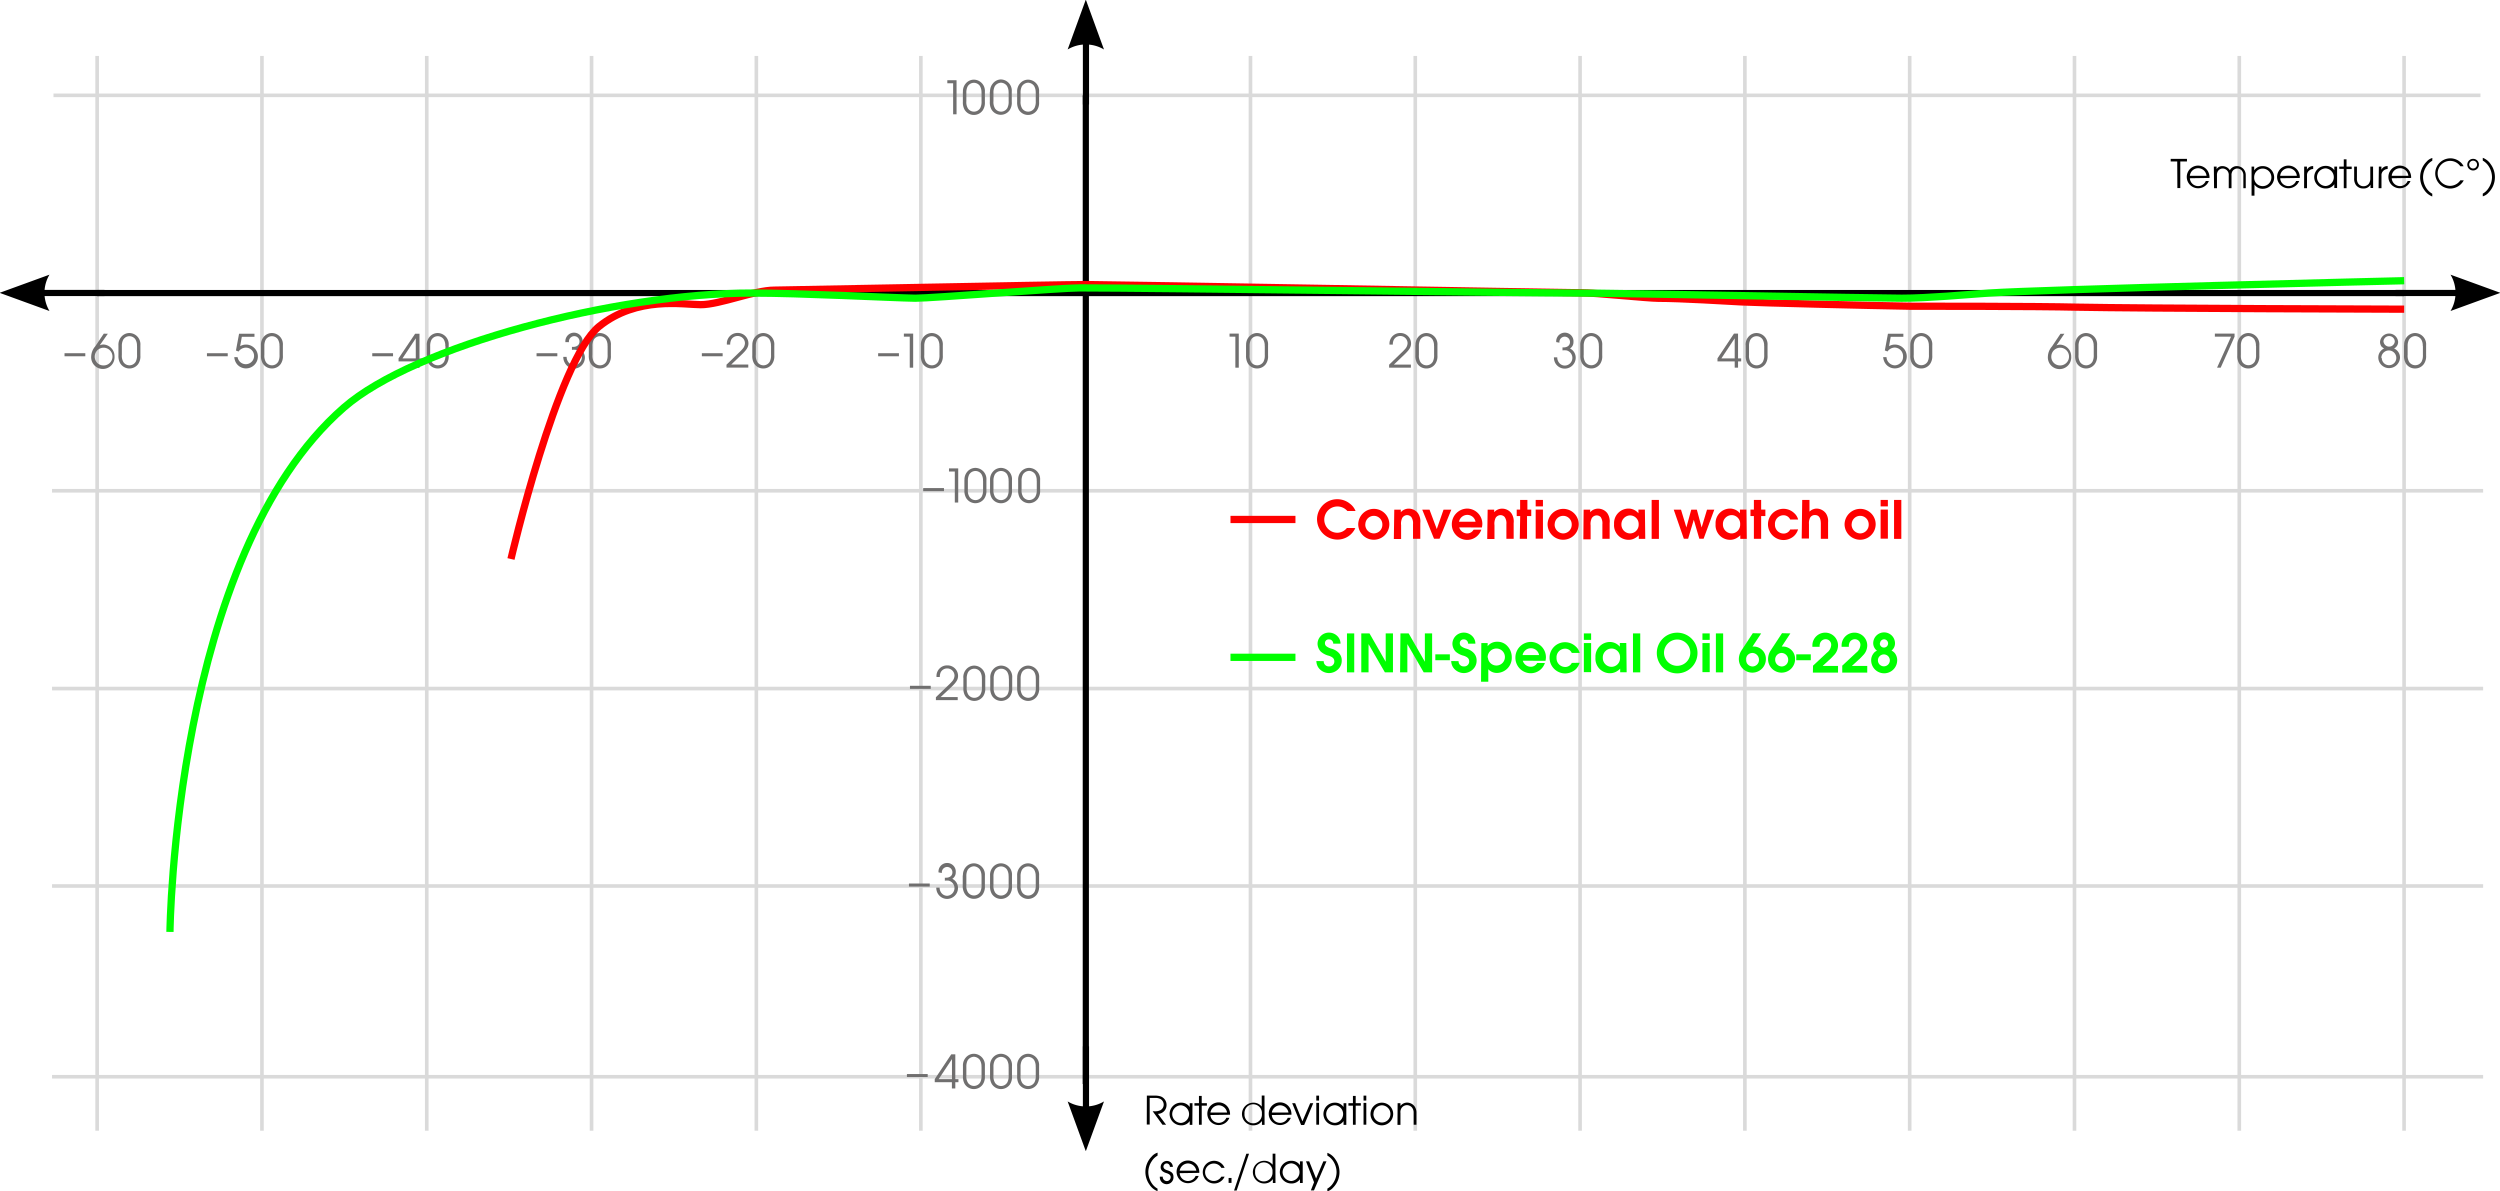 <svg id="Ebene_1" data-name="Ebene 1" xmlns="http://www.w3.org/2000/svg" width="344.05" height="163.96" viewBox="0 0 344.05 163.96">
  <defs>
    <style>
      .cls-1, .cls-10, .cls-2, .cls-4, .cls-5, .cls-6, .cls-8 {
        fill: none;
      }

      .cls-1 {
        stroke: #dadada;
        stroke-width: 0.5px;
      }

      .cls-1, .cls-2, .cls-4, .cls-5 {
        stroke-miterlimit: 3.86;
      }

      .cls-2, .cls-6 {
        stroke: #000;
        stroke-width: 0.85px;
      }

      .cls-3 {
        fill: #706f6f;
      }

      .cls-10, .cls-4 {
        stroke: red;
      }

      .cls-5, .cls-8 {
        stroke: lime;
      }

      .cls-7 {
        fill: lime;
      }

      .cls-9 {
        fill: red;
      }
    </style>
  </defs>
  <title>Unbenannt-4</title>
  <path class="cls-1" d="M262.64,521.77V669.68m22.68-147.91V669.68M308,521.77V669.68m22.68-147.91V669.68m22.68-147.91V669.68M376,521.77V669.68m45.36-147.91V669.68m22.68-147.91V669.68m22.68-147.91V669.68m22.68-147.91V669.68m22.68-147.91V669.68m22.68-147.91V669.68m22.68-147.91V669.68m22.68-147.91V669.68M256.43,581.61H591M256.43,608.83H591M256.43,636H591M256.43,662.25H591M256.63,527.19h334" transform="translate(-249.27 -514.07)"/>
  <path class="cls-2" d="M398.7,527.19V663.25M262.64,554.4H580.12" transform="translate(-249.27 -514.07)"/>
  <polygon class="cls-3" points="11.74 48.61 11.74 49.03 8.88 49.03 8.88 48.61 11.74 48.61 11.74 48.61"/>
  <path class="cls-3" d="M264.11,560,263,561.59a1.27,1.27,0,0,1,.52-.11,1.61,1.61,0,0,1,1.51,1.63,1.61,1.61,0,1,1-3.21,0,2.23,2.23,0,0,1,.57-1.39l1.16-1.73Zm-1.8,3.11a1.19,1.19,0,0,0,1.14,1.25,1.22,1.22,0,1,0-1.14-1.25Z" transform="translate(-249.27 -514.07)"/>
  <path class="cls-3" d="M265.57,561.58a1.64,1.64,0,0,1,.37-1.13,1.48,1.48,0,0,1,1.14-.55,1.55,1.55,0,0,1,1.51,1.68V563a1.83,1.83,0,0,1-.31,1.18,1.49,1.49,0,0,1-2.46-.1,2,2,0,0,1-.25-1.08v-1.4Zm2.55.11a1.65,1.65,0,0,0-.23-.94,1,1,0,0,0-1.67.08,1.81,1.81,0,0,0-.18.86v1.22a1.67,1.67,0,0,0,.22,1,1,1,0,0,0,1.7-.08,1.89,1.89,0,0,0,.17-.92v-1.22Z" transform="translate(-249.27 -514.07)"/>
  <polygon class="cls-3" points="31.34 48.61 31.34 49.03 28.48 49.03 28.48 48.61 31.34 48.61 31.34 48.61"/>
  <path class="cls-3" d="M282.18,560h2.11v.42h-1.74l-.23,1.29a1.58,1.58,0,0,1,.8-.22,1.64,1.64,0,0,1,0,3.28,1.59,1.59,0,0,1-1.45-.93,2,2,0,0,1-.16-.62h.46a1.14,1.14,0,1,0,1.13-1.31,1.26,1.26,0,0,0-1,.54l-.36-.14.43-2.31Z" transform="translate(-249.27 -514.07)"/>
  <path class="cls-3" d="M285.18,561.58a1.64,1.64,0,0,1,.37-1.13,1.48,1.48,0,0,1,1.14-.55,1.55,1.55,0,0,1,1.51,1.68V563a1.83,1.83,0,0,1-.31,1.18,1.49,1.49,0,0,1-2.46-.1,2,2,0,0,1-.25-1.08v-1.4Zm2.55.11a1.65,1.65,0,0,0-.23-.94,1,1,0,0,0-1.67.08,1.81,1.81,0,0,0-.18.86v1.22a1.67,1.67,0,0,0,.22,1,1,1,0,0,0,1.7-.08,1.89,1.89,0,0,0,.17-.92v-1.22Z" transform="translate(-249.27 -514.07)"/>
  <polygon class="cls-3" points="54.09 48.61 54.09 49.03 51.23 49.03 51.23 48.61 54.09 48.61 54.09 48.61"/>
  <path class="cls-3" d="M306.49,563.81h-2.37v-.42L306.4,560H307v3.41h.43v.42H307v.86h-.47v-.86Zm0-3.18-1.83,2.76h1.83v-2.76Z" transform="translate(-249.27 -514.07)"/>
  <path class="cls-3" d="M308,561.58a1.64,1.64,0,0,1,.37-1.13,1.48,1.48,0,0,1,1.14-.55,1.55,1.55,0,0,1,1.51,1.68V563a1.82,1.82,0,0,1-.31,1.18,1.49,1.49,0,0,1-2.46-.1A2,2,0,0,1,308,563v-1.4Zm2.55.11a1.65,1.65,0,0,0-.23-.94,1,1,0,0,0-1.67.08,1.81,1.81,0,0,0-.18.86v1.22a1.67,1.67,0,0,0,.22,1,1,1,0,0,0,.83.43,1,1,0,0,0,.88-.51,1.9,1.9,0,0,0,.17-.92v-1.22Z" transform="translate(-249.27 -514.07)"/>
  <polygon class="cls-3" points="76.7 48.61 76.7 49.03 73.84 49.03 73.84 48.61 76.7 48.61 76.7 48.61"/>
  <path class="cls-3" d="M327.08,561.15a1.19,1.19,0,1,1,2.37,0,1,1,0,0,1-.48.88,1.4,1.4,0,0,1,.79,1.27,1.51,1.51,0,0,1-1.51,1.5A1.49,1.49,0,0,1,327,564a1.57,1.57,0,0,1-.21-.82h.46a1.16,1.16,0,0,0,.2.67,1,1,0,0,0,.83.46,1.06,1.06,0,0,0,.25-2.09,2.39,2.39,0,0,0-.55,0v-.41h.16c.53,0,.88-.29.88-.73a.72.72,0,0,0-.74-.75.74.74,0,0,0-.71.83Z" transform="translate(-249.27 -514.07)"/>
  <path class="cls-3" d="M330.32,561.58a1.64,1.64,0,0,1,.37-1.13,1.48,1.48,0,0,1,1.14-.55,1.55,1.55,0,0,1,1.51,1.68V563a1.82,1.82,0,0,1-.32,1.18,1.46,1.46,0,0,1-1.2.6,1.47,1.47,0,0,1-1.27-.7,2,2,0,0,1-.25-1.08v-1.4Zm2.56.11a1.65,1.65,0,0,0-.23-.94,1,1,0,0,0-1.67.08,1.81,1.81,0,0,0-.18.86v1.22a1.67,1.67,0,0,0,.22,1,1,1,0,0,0,1.7-.08,1.9,1.9,0,0,0,.17-.92v-1.22Z" transform="translate(-249.27 -514.07)"/>
  <polygon class="cls-3" points="99.45 48.61 99.45 49.03 96.59 49.03 96.59 48.61 99.45 48.61 99.45 48.61"/>
  <path class="cls-3" d="M349.26,564.25l1.64-1.59a6.86,6.86,0,0,0,.56-.57,1.25,1.25,0,0,0,.33-.78,1,1,0,0,0-1-1,1,1,0,0,0-.9.53,1.47,1.47,0,0,0-.13.65h-.46v-.06a1.46,1.46,0,0,1,1.51-1.54,1.45,1.45,0,0,1,1.46,1.43c0,.49-.22.86-.86,1.48l-1.51,1.44h2.35v.42h-3v-.42Z" transform="translate(-249.27 -514.07)"/>
  <path class="cls-3" d="M352.81,561.58a1.64,1.64,0,0,1,.37-1.13,1.48,1.48,0,0,1,1.14-.55,1.55,1.55,0,0,1,1.51,1.68V563a1.82,1.82,0,0,1-.32,1.18,1.46,1.46,0,0,1-1.2.6,1.47,1.47,0,0,1-1.27-.7,2,2,0,0,1-.24-1.08v-1.4Zm2.56.11a1.65,1.65,0,0,0-.23-.94,1,1,0,0,0-1.67.08,1.81,1.81,0,0,0-.18.86v1.22a1.67,1.67,0,0,0,.22,1,1,1,0,0,0,1.7-.08,1.9,1.9,0,0,0,.17-.92v-1.22Z" transform="translate(-249.27 -514.07)"/>
  <polygon class="cls-3" points="123.71 48.61 123.71 49.03 120.85 49.03 120.85 48.61 123.71 48.61 123.71 48.61"/>
  <polygon class="cls-3" points="125.2 46.33 124.39 46.33 124.39 45.91 125.67 45.91 125.67 50.6 125.2 50.6 125.2 46.33 125.2 46.33"/>
  <path class="cls-3" d="M376,561.58a1.64,1.64,0,0,1,.37-1.13,1.48,1.48,0,0,1,1.14-.55,1.55,1.55,0,0,1,1.51,1.68V563a1.82,1.82,0,0,1-.32,1.18,1.46,1.46,0,0,1-1.2.6,1.47,1.47,0,0,1-1.27-.7A2,2,0,0,1,376,563v-1.4Zm2.55.11a1.65,1.65,0,0,0-.23-.94,1,1,0,0,0-1.67.08,1.81,1.81,0,0,0-.18.86v1.22a1.67,1.67,0,0,0,.22,1,1,1,0,0,0,1.7-.08,1.9,1.9,0,0,0,.17-.92v-1.22Z" transform="translate(-249.27 -514.07)"/>
  <polygon class="cls-3" points="170.01 46.33 169.21 46.33 169.21 45.91 170.48 45.91 170.48 50.6 170.01 50.6 170.01 46.33 170.01 46.33"/>
  <path class="cls-3" d="M420.76,561.58a1.64,1.64,0,0,1,.37-1.13,1.48,1.48,0,0,1,1.14-.55,1.55,1.55,0,0,1,1.51,1.68V563a1.82,1.82,0,0,1-.31,1.18,1.46,1.46,0,0,1-1.2.6,1.47,1.47,0,0,1-1.27-.7,2,2,0,0,1-.25-1.08v-1.4Zm2.56.11a1.65,1.65,0,0,0-.23-.94,1,1,0,0,0-1.67.08,1.81,1.81,0,0,0-.18.86v1.22a1.67,1.67,0,0,0,.22,1,1,1,0,0,0,1.7-.08,1.9,1.9,0,0,0,.17-.92v-1.22Z" transform="translate(-249.27 -514.07)"/>
  <path class="cls-3" d="M440.45,564.25l1.64-1.59a7.13,7.13,0,0,0,.56-.57,1.25,1.25,0,0,0,.33-.78,1,1,0,0,0-1-1,1,1,0,0,0-.9.53,1.48,1.48,0,0,0-.13.65h-.46v-.06A1.46,1.46,0,0,1,442,559.9a1.45,1.45,0,0,1,1.46,1.43c0,.49-.22.86-.86,1.48l-1.51,1.44h2.35v.42h-3v-.42Z" transform="translate(-249.27 -514.07)"/>
  <path class="cls-3" d="M444.07,561.58a1.64,1.64,0,0,1,.37-1.13,1.48,1.48,0,0,1,1.14-.55,1.55,1.55,0,0,1,1.51,1.68V563a1.82,1.82,0,0,1-.32,1.18,1.45,1.45,0,0,1-1.2.6,1.47,1.47,0,0,1-1.27-.7,2,2,0,0,1-.25-1.08v-1.4Zm2.55.11a1.65,1.65,0,0,0-.23-.94,1,1,0,0,0-1.67.08,1.81,1.81,0,0,0-.18.86v1.22a1.67,1.67,0,0,0,.22,1,1,1,0,0,0,1.7-.08,1.89,1.89,0,0,0,.17-.92v-1.22Z" transform="translate(-249.27 -514.07)"/>
  <path class="cls-3" d="M463.44,561.15a1.19,1.19,0,1,1,2.37,0,1,1,0,0,1-.48.88,1.4,1.4,0,0,1,.79,1.27,1.51,1.51,0,0,1-1.51,1.5,1.49,1.49,0,0,1-1.28-.73,1.56,1.56,0,0,1-.21-.82h.46a1.16,1.16,0,0,0,.2.67,1,1,0,0,0,.82.46,1.06,1.06,0,0,0,.25-2.09,2.39,2.39,0,0,0-.55,0v-.41h.16c.52,0,.87-.29.87-.73a.73.73,0,0,0-.74-.75.74.74,0,0,0-.71.83Z" transform="translate(-249.27 -514.07)"/>
  <path class="cls-3" d="M466.75,561.58a1.63,1.63,0,0,1,.37-1.13,1.47,1.47,0,0,1,1.14-.55,1.55,1.55,0,0,1,1.51,1.68V563a1.83,1.83,0,0,1-.31,1.18,1.49,1.49,0,0,1-2.46-.1,2,2,0,0,1-.25-1.08v-1.4Zm2.55.11a1.66,1.66,0,0,0-.23-.94,1.08,1.08,0,0,0-.81-.43,1.07,1.07,0,0,0-.86.5,1.82,1.82,0,0,0-.18.86v1.22a1.67,1.67,0,0,0,.22,1,1,1,0,0,0,1.7-.08,1.89,1.89,0,0,0,.17-.92v-1.22Z" transform="translate(-249.27 -514.07)"/>
  <path class="cls-3" d="M488,563.81h-2.37v-.42l2.27-3.41h.56v3.41h.43v.42h-.43v.86H488v-.86Zm0-3.18-1.83,2.76H488v-2.76Z" transform="translate(-249.27 -514.07)"/>
  <path class="cls-3" d="M489.5,561.58a1.63,1.63,0,0,1,.37-1.13,1.47,1.47,0,0,1,1.14-.55,1.55,1.55,0,0,1,1.51,1.68V563a1.84,1.84,0,0,1-.31,1.18,1.49,1.49,0,0,1-2.46-.1,2,2,0,0,1-.24-1.08v-1.4Zm2.55.11a1.65,1.65,0,0,0-.23-.94,1,1,0,0,0-1.67.08,1.82,1.82,0,0,0-.18.86v1.22a1.67,1.67,0,0,0,.22,1,1,1,0,0,0,1.7-.08,1.9,1.9,0,0,0,.17-.92v-1.22Z" transform="translate(-249.27 -514.07)"/>
  <path class="cls-3" d="M509.1,560h2.11v.42h-1.74l-.23,1.29a1.58,1.58,0,0,1,.8-.22,1.64,1.64,0,0,1,0,3.28,1.59,1.59,0,0,1-1.45-.93,2,2,0,0,1-.16-.62h.46a1.19,1.19,0,0,0,1.15,1.13,1.18,1.18,0,0,0,1.13-1.22,1.19,1.19,0,0,0-1.14-1.23,1.25,1.25,0,0,0-1,.54l-.37-.14.43-2.31Z" transform="translate(-249.27 -514.07)"/>
  <path class="cls-3" d="M512.17,561.58a1.64,1.64,0,0,1,.37-1.13,1.48,1.48,0,0,1,1.14-.55,1.55,1.55,0,0,1,1.51,1.68V563a1.82,1.82,0,0,1-.32,1.18,1.46,1.46,0,0,1-1.2.6,1.47,1.47,0,0,1-1.27-.7,2,2,0,0,1-.24-1.08v-1.4Zm2.55.11a1.65,1.65,0,0,0-.23-.94,1.08,1.08,0,0,0-.81-.43,1.07,1.07,0,0,0-.86.5,1.81,1.81,0,0,0-.18.86v1.22a1.67,1.67,0,0,0,.22,1,1,1,0,0,0,.83.43,1,1,0,0,0,.87-.51,1.9,1.9,0,0,0,.17-.92v-1.22Z" transform="translate(-249.27 -514.07)"/>
  <path class="cls-3" d="M533.37,560l-1.09,1.61a1.27,1.27,0,0,1,.52-.11,1.61,1.61,0,0,1,1.51,1.63,1.61,1.61,0,1,1-3.21,0,2.23,2.23,0,0,1,.57-1.39l1.16-1.73Zm-1.8,3.11a1.19,1.19,0,0,0,1.14,1.25,1.22,1.22,0,1,0-1.14-1.25Z" transform="translate(-249.27 -514.07)"/>
  <path class="cls-3" d="M534.85,561.58a1.63,1.63,0,0,1,.37-1.13,1.48,1.48,0,0,1,1.14-.55,1.55,1.55,0,0,1,1.51,1.68V563a1.82,1.82,0,0,1-.32,1.18,1.49,1.49,0,0,1-2.46-.1,2,2,0,0,1-.24-1.08v-1.4Zm2.55.11a1.65,1.65,0,0,0-.23-.94,1,1,0,0,0-1.67.08,1.81,1.81,0,0,0-.18.86v1.22a1.67,1.67,0,0,0,.22,1,1,1,0,0,0,1.7-.08,1.9,1.9,0,0,0,.17-.92v-1.22Z" transform="translate(-249.27 -514.07)"/>
  <polygon class="cls-3" points="307.04 46.33 304.81 46.33 304.81 45.91 307.52 45.91 307.52 46.33 305.61 50.6 305.11 50.6 307.04 46.33 307.04 46.33"/>
  <path class="cls-3" d="M557.18,561.58a1.64,1.64,0,0,1,.37-1.13,1.48,1.48,0,0,1,1.14-.55,1.55,1.55,0,0,1,1.51,1.68V563a1.82,1.82,0,0,1-.32,1.18,1.46,1.46,0,0,1-1.2.6,1.47,1.47,0,0,1-1.27-.7,2,2,0,0,1-.24-1.08v-1.4Zm2.55.11a1.65,1.65,0,0,0-.23-.94,1.08,1.08,0,0,0-.81-.43,1.07,1.07,0,0,0-.86.5,1.81,1.81,0,0,0-.18.86v1.22a1.67,1.67,0,0,0,.22,1,1,1,0,0,0,.83.43,1,1,0,0,0,.88-.51,1.91,1.91,0,0,0,.17-.92v-1.22Z" transform="translate(-249.27 -514.07)"/>
  <path class="cls-3" d="M577.05,561.81a1.08,1.08,0,0,1-.24-.7,1.25,1.25,0,0,1,2.49,0,1,1,0,0,1-.56.92,1.36,1.36,0,0,1,.82,1.24,1.5,1.5,0,0,1-1.51,1.46,1.48,1.48,0,0,1-1.48-1.45,1.36,1.36,0,0,1,.8-1.25,1.11,1.11,0,0,1-.31-.24Zm0,1.52a1,1,0,0,0,1,1,1,1,0,0,0,1-1,1,1,0,0,0-2.06,0Zm.24-2.25a.78.78,0,0,0,1.55,0,.77.77,0,0,0-.77-.76.78.78,0,0,0-.79.76Z" transform="translate(-249.27 -514.07)"/>
  <path class="cls-3" d="M580.13,561.58a1.64,1.64,0,0,1,.37-1.13,1.48,1.48,0,0,1,1.14-.55,1.55,1.55,0,0,1,1.51,1.68V563a1.82,1.82,0,0,1-.32,1.18,1.46,1.46,0,0,1-1.2.6,1.47,1.47,0,0,1-1.27-.7,2,2,0,0,1-.25-1.08v-1.4Zm2.56.11a1.65,1.65,0,0,0-.23-.94,1.08,1.08,0,0,0-.81-.43,1.07,1.07,0,0,0-.86.5,1.8,1.8,0,0,0-.18.86v1.22a1.67,1.67,0,0,0,.22,1,1,1,0,0,0,.83.43,1,1,0,0,0,.88-.51,1.9,1.9,0,0,0,.17-.92v-1.22Z" transform="translate(-249.27 -514.07)"/>
  <polygon class="cls-3" points="131.17 11.46 130.37 11.46 130.37 11.04 131.64 11.04 131.64 15.73 131.17 15.73 131.17 11.46 131.17 11.46"/>
  <path class="cls-3" d="M381.79,526.71a1.64,1.64,0,0,1,.37-1.13,1.48,1.48,0,0,1,1.14-.55,1.55,1.55,0,0,1,1.51,1.68v1.4a1.83,1.83,0,0,1-.32,1.18,1.49,1.49,0,0,1-2.46-.1,2,2,0,0,1-.25-1.08v-1.4Zm2.55.11a1.64,1.64,0,0,0-.23-.94,1,1,0,0,0-1.67.08,1.81,1.81,0,0,0-.18.86V528a1.66,1.66,0,0,0,.22,1,1,1,0,0,0,1.7-.08,1.89,1.89,0,0,0,.17-.92v-1.22Z" transform="translate(-249.27 -514.07)"/>
  <path class="cls-3" d="M385.52,526.71a1.64,1.64,0,0,1,.37-1.13A1.48,1.48,0,0,1,387,525a1.55,1.55,0,0,1,1.51,1.68v1.4a1.83,1.83,0,0,1-.31,1.18,1.49,1.49,0,0,1-2.47-.1,2,2,0,0,1-.24-1.08v-1.4Zm2.55.11a1.65,1.65,0,0,0-.23-.94,1.08,1.08,0,0,0-.81-.43,1.07,1.07,0,0,0-.86.5,1.81,1.81,0,0,0-.18.86V528a1.67,1.67,0,0,0,.22,1,1,1,0,0,0,1.7-.08,1.89,1.89,0,0,0,.17-.92v-1.22Z" transform="translate(-249.27 -514.07)"/>
  <path class="cls-3" d="M389.25,526.71a1.64,1.64,0,0,1,.37-1.13,1.48,1.48,0,0,1,1.14-.55,1.55,1.55,0,0,1,1.51,1.68v1.4a1.83,1.83,0,0,1-.32,1.18,1.49,1.49,0,0,1-2.46-.1,2,2,0,0,1-.24-1.08v-1.4Zm2.55.11a1.65,1.65,0,0,0-.23-.94,1.08,1.08,0,0,0-.81-.43,1.07,1.07,0,0,0-.86.5,1.81,1.81,0,0,0-.18.86V528a1.66,1.66,0,0,0,.22,1,1,1,0,0,0,1.7-.08,1.89,1.89,0,0,0,.17-.92v-1.22Z" transform="translate(-249.27 -514.07)"/>
  <polygon class="cls-3" points="129.91 67.17 129.91 67.59 127.05 67.59 127.05 67.17 129.91 67.17 129.91 67.17"/>
  <polygon class="cls-3" points="131.4 64.89 130.6 64.89 130.6 64.46 131.87 64.46 131.87 69.16 131.4 69.16 131.4 64.89 131.4 64.89"/>
  <path class="cls-3" d="M382,580.14a1.64,1.64,0,0,1,.37-1.13,1.47,1.47,0,0,1,1.14-.55,1.55,1.55,0,0,1,1.51,1.68v1.4a1.83,1.83,0,0,1-.32,1.18,1.49,1.49,0,0,1-2.46-.1,2,2,0,0,1-.25-1.08v-1.4Zm2.55.1a1.65,1.65,0,0,0-.23-.94,1,1,0,0,0-1.67.08,1.81,1.81,0,0,0-.18.86v1.22a1.66,1.66,0,0,0,.22,1,1,1,0,0,0,1.7-.08,1.9,1.9,0,0,0,.17-.92v-1.22Z" transform="translate(-249.27 -514.07)"/>
  <path class="cls-3" d="M385.52,580.14a1.64,1.64,0,0,1,.37-1.13,1.47,1.47,0,0,1,1.14-.55,1.55,1.55,0,0,1,1.51,1.68v1.4a1.83,1.83,0,0,1-.31,1.18,1.49,1.49,0,0,1-2.47-.1,2,2,0,0,1-.24-1.08v-1.4Zm2.55.1a1.65,1.65,0,0,0-.23-.94,1,1,0,0,0-1.67.08,1.81,1.81,0,0,0-.18.86v1.22a1.66,1.66,0,0,0,.22,1,1,1,0,0,0,1.7-.08,1.9,1.9,0,0,0,.17-.92v-1.22Z" transform="translate(-249.27 -514.07)"/>
  <path class="cls-3" d="M389.39,580.14a1.64,1.64,0,0,1,.37-1.13,1.48,1.48,0,0,1,1.14-.55,1.55,1.55,0,0,1,1.51,1.68v1.4a1.83,1.83,0,0,1-.32,1.18,1.49,1.49,0,0,1-2.46-.1,2,2,0,0,1-.24-1.08v-1.4Zm2.55.1a1.65,1.65,0,0,0-.23-.94,1.08,1.08,0,0,0-.81-.43,1.07,1.07,0,0,0-.86.5,1.81,1.81,0,0,0-.18.86v1.22a1.67,1.67,0,0,0,.22,1,1,1,0,0,0,1.7-.08,1.9,1.9,0,0,0,.17-.92v-1.22Z" transform="translate(-249.27 -514.07)"/>
  <polygon class="cls-3" points="128.09 94.38 128.09 94.8 125.23 94.8 125.23 94.38 128.09 94.38 128.09 94.38"/>
  <path class="cls-3" d="M378.09,610l1.65-1.59a7.42,7.42,0,0,0,.56-.57,1.26,1.26,0,0,0,.33-.78,1,1,0,0,0-1-1,1,1,0,0,0-.9.53,1.48,1.48,0,0,0-.12.65h-.46v-.06a1.46,1.46,0,0,1,1.51-1.54,1.45,1.45,0,0,1,1.46,1.44c0,.49-.22.86-.86,1.48L378.72,610h2.35v.42h-3V610Z" transform="translate(-249.27 -514.07)"/>
  <path class="cls-3" d="M381.84,607.35a1.64,1.64,0,0,1,.37-1.13,1.47,1.47,0,0,1,1.14-.55,1.55,1.55,0,0,1,1.51,1.68v1.4a1.83,1.83,0,0,1-.31,1.18,1.49,1.49,0,0,1-2.46-.1,2,2,0,0,1-.24-1.08v-1.4Zm2.55.1a1.65,1.65,0,0,0-.23-.94,1,1,0,0,0-1.67.08,1.82,1.82,0,0,0-.18.86v1.22a1.67,1.67,0,0,0,.22,1,1,1,0,0,0,1.7-.08,1.89,1.89,0,0,0,.17-.92v-1.22Z" transform="translate(-249.27 -514.07)"/>
  <path class="cls-3" d="M385.55,607.35a1.64,1.64,0,0,1,.37-1.13,1.47,1.47,0,0,1,1.14-.55,1.55,1.55,0,0,1,1.51,1.68v1.4a1.83,1.83,0,0,1-.32,1.18,1.49,1.49,0,0,1-2.46-.1,2,2,0,0,1-.24-1.08v-1.4Zm2.55.1a1.65,1.65,0,0,0-.23-.94,1,1,0,0,0-1.67.08,1.82,1.82,0,0,0-.18.86v1.22a1.67,1.67,0,0,0,.22,1,1,1,0,0,0,.83.43,1,1,0,0,0,.88-.51,1.9,1.9,0,0,0,.17-.92v-1.22Z" transform="translate(-249.27 -514.07)"/>
  <path class="cls-3" d="M389.26,607.35a1.64,1.64,0,0,1,.37-1.13,1.47,1.47,0,0,1,1.14-.55,1.55,1.55,0,0,1,1.51,1.68v1.4a1.83,1.83,0,0,1-.32,1.18,1.49,1.49,0,0,1-2.46-.1,2,2,0,0,1-.25-1.08v-1.4Zm2.55.1a1.65,1.65,0,0,0-.23-.94,1,1,0,0,0-1.67.08,1.81,1.81,0,0,0-.18.86v1.22a1.67,1.67,0,0,0,.22,1,1,1,0,0,0,.82.43,1,1,0,0,0,.88-.51,1.89,1.89,0,0,0,.17-.92v-1.22Z" transform="translate(-249.27 -514.07)"/>
  <polygon class="cls-3" points="127.95 121.59 127.95 122.01 125.09 122.01 125.09 121.59 127.95 121.59 127.95 121.59"/>
  <path class="cls-3" d="M378.43,634.13a1.19,1.19,0,1,1,2.37,0,1,1,0,0,1-.48.88,1.4,1.4,0,0,1,.79,1.27,1.51,1.51,0,0,1-1.5,1.5,1.49,1.49,0,0,1-1.28-.74,1.58,1.58,0,0,1-.21-.82h.46a1.17,1.17,0,0,0,.2.67,1,1,0,0,0,.83.46,1.06,1.06,0,0,0,.24-2.08,2.27,2.27,0,0,0-.55,0v-.41h.16c.53,0,.88-.29.88-.73a.73.73,0,0,0-.74-.75.74.74,0,0,0-.71.83Z" transform="translate(-249.27 -514.07)"/>
  <path class="cls-3" d="M381.79,634.56a1.64,1.64,0,0,1,.37-1.13,1.48,1.48,0,0,1,1.14-.55,1.55,1.55,0,0,1,1.51,1.68V636a1.83,1.83,0,0,1-.32,1.18A1.49,1.49,0,0,1,382,637a2,2,0,0,1-.24-1.08v-1.4Zm2.55.1a1.66,1.66,0,0,0-.23-.94,1.09,1.09,0,0,0-.81-.43,1.07,1.07,0,0,0-.86.5,1.81,1.81,0,0,0-.18.86v1.22a1.67,1.67,0,0,0,.22,1,1,1,0,0,0,1.7-.08,1.89,1.89,0,0,0,.17-.92v-1.22Z" transform="translate(-249.27 -514.07)"/>
  <path class="cls-3" d="M385.52,634.56a1.64,1.64,0,0,1,.37-1.13,1.47,1.47,0,0,1,1.14-.55,1.55,1.55,0,0,1,1.51,1.68V636a1.83,1.83,0,0,1-.31,1.18,1.5,1.5,0,0,1-2.47-.1,2,2,0,0,1-.24-1.08v-1.4Zm2.55.1a1.65,1.65,0,0,0-.23-.94,1,1,0,0,0-1.67.08,1.81,1.81,0,0,0-.18.86v1.22a1.67,1.67,0,0,0,.22,1,1,1,0,0,0,1.7-.08,1.9,1.9,0,0,0,.17-.92v-1.22Z" transform="translate(-249.27 -514.07)"/>
  <path class="cls-3" d="M389.25,634.56a1.64,1.64,0,0,1,.37-1.13,1.47,1.47,0,0,1,1.14-.55,1.55,1.55,0,0,1,1.51,1.68V636a1.83,1.83,0,0,1-.32,1.18,1.49,1.49,0,0,1-2.46-.1,2,2,0,0,1-.24-1.08v-1.4Zm2.55.1a1.65,1.65,0,0,0-.23-.94,1,1,0,0,0-1.67.08,1.81,1.81,0,0,0-.18.86v1.22a1.67,1.67,0,0,0,.22,1,1,1,0,0,0,1.7-.08,1.89,1.89,0,0,0,.17-.92v-1.22Z" transform="translate(-249.27 -514.07)"/>
  <polygon class="cls-3" points="127.67 147.81 127.67 148.22 124.81 148.22 124.81 147.81 127.67 147.81 127.67 147.81"/>
  <path class="cls-3" d="M380.28,663h-2.37v-.42l2.27-3.41h.56v3.41h.43V663h-.43v.86h-.47V663Zm0-3.18-1.83,2.76h1.83v-2.76Z" transform="translate(-249.27 -514.07)"/>
  <path class="cls-3" d="M381.79,660.77a1.64,1.64,0,0,1,.37-1.13,1.48,1.48,0,0,1,1.14-.55,1.55,1.55,0,0,1,1.51,1.68v1.4a1.83,1.83,0,0,1-.32,1.18,1.49,1.49,0,0,1-2.46-.1,2,2,0,0,1-.24-1.08v-1.4Zm2.55.1a1.66,1.66,0,0,0-.23-.94,1.09,1.09,0,0,0-.81-.43,1.07,1.07,0,0,0-.86.5,1.81,1.81,0,0,0-.18.86v1.22a1.67,1.67,0,0,0,.22,1,1,1,0,0,0,1.7-.08,1.89,1.89,0,0,0,.17-.92v-1.22Z" transform="translate(-249.27 -514.07)"/>
  <path class="cls-3" d="M385.52,660.77a1.64,1.64,0,0,1,.37-1.13,1.47,1.47,0,0,1,1.14-.55,1.55,1.55,0,0,1,1.51,1.68v1.4a1.83,1.83,0,0,1-.31,1.18,1.5,1.5,0,0,1-2.47-.1,2,2,0,0,1-.24-1.08v-1.4Zm2.55.1a1.65,1.65,0,0,0-.23-.94,1,1,0,0,0-1.67.08,1.81,1.81,0,0,0-.18.86v1.22a1.67,1.67,0,0,0,.22,1,1,1,0,0,0,1.7-.08,1.9,1.9,0,0,0,.17-.92v-1.22Z" transform="translate(-249.27 -514.07)"/>
  <path class="cls-3" d="M389.25,660.77a1.64,1.64,0,0,1,.37-1.13,1.47,1.47,0,0,1,1.14-.55,1.55,1.55,0,0,1,1.51,1.68v1.4a1.83,1.83,0,0,1-.32,1.18,1.49,1.49,0,0,1-2.46-.1,2,2,0,0,1-.24-1.08v-1.4Zm2.55.1a1.65,1.65,0,0,0-.23-.94,1,1,0,0,0-1.67.08,1.81,1.81,0,0,0-.18.86v1.22a1.67,1.67,0,0,0,.22,1,1,1,0,0,0,1.7-.08,1.89,1.89,0,0,0,.17-.92v-1.22Z" transform="translate(-249.27 -514.07)"/>
  <path class="cls-4" d="M319.59,591s6.38-27.37,12.12-32c5.26-4.23,11.63-3,14-3,2.63,0,7.38-2,10.13-2,1.39,0,39.09-.77,43-.77,3.09,0,66,1.13,68,1.13s9.21.76,10.63.76c3.13,0,9.36.39,11.5.5,2.5.13,17.75.5,23.13.59,2,0,17.75,0,22.88.13,8.88.18,45.15.28,45.15.28" transform="translate(-249.27 -514.07)"/>
  <path class="cls-5" d="M272.66,642.32s.53-51.76,23.93-72.16c9.75-8.5,37.38-15.76,56.21-15.76,6.43,0,19,.65,22.42.71,2.38,0,20-1.42,22.63-1.42,9.25,0,62.11.71,68.88.71,4.13,0,40.91.71,44.25.71,3.53,0,9.15-.51,12-.71,7.13-.5,57.15-1.7,57.15-1.7" transform="translate(-249.27 -514.07)"/>
  <line class="cls-6" x1="5.24" y1="40.32" x2="14.38" y2="40.32"/>
  <path d="M249.27,554.39l6.81,2.48a4.88,4.88,0,0,1,0-5l-6.81,2.48Z" transform="translate(-249.27 -514.07)"/>
  <g>
    <path d="M593.32,554.39l-6.81,2.48a4.88,4.88,0,0,0,0-5l6.81,2.48Z" transform="translate(-249.27 -514.07)"/>
    <line class="cls-6" x1="338.81" y1="40.32" x2="329.67" y2="40.32"/>
  </g>
  <line class="cls-6" x1="149.45" y1="5.24" x2="149.45" y2="14.38"/>
  <path d="M398.72,514.07l2.48,6.81a4.88,4.88,0,0,0-5,0l2.48-6.81Z" transform="translate(-249.27 -514.07)"/>
  <line class="cls-6" x1="149.45" y1="153.13" x2="149.45" y2="144"/>
  <path d="M398.72,672.45l2.48-6.8a4.88,4.88,0,0,1-5,0l2.48,6.8Z" transform="translate(-249.27 -514.07)"/>
  <path d="M548.9,536.29H548v-.36h2.24v.36h-.92v3.66h-.4Z" transform="translate(-249.27 -514.07)"/>
  <path d="M550.64,538.6a1.14,1.14,0,0,0,2.19.38h.42a1.58,1.58,0,0,1-1.46,1,1.56,1.56,0,1,1,1.34-2.33,1.76,1.76,0,0,1,.21.91Zm2.29-.34a1.15,1.15,0,0,0-2.29,0Z" transform="translate(-249.27 -514.07)"/>
  <path d="M553.94,537h.38v.35a.9.9,0,0,1,.8-.42,1.26,1.26,0,0,1,.71.23,1.19,1.19,0,0,1,.31.34,1.1,1.1,0,0,1,1-.57,1.23,1.23,0,0,1,.93.46,1.27,1.27,0,0,1,.26.82v1.76H558v-1.73a1,1,0,0,0-.19-.66.8.8,0,0,0-.63-.32.83.83,0,0,0-.67.35,1.06,1.06,0,0,0-.14.63v1.73h-.38v-1.77a.86.86,0,0,0-.82-.94.79.79,0,0,0-.67.36,1.05,1.05,0,0,0-.13.58v1.77h-.4Z" transform="translate(-249.27 -514.07)"/>
  <path d="M559.49,537v.51a1.41,1.41,0,0,1,1.19-.58,1.56,1.56,0,1,1,0,3.12,1.33,1.33,0,0,1-1.15-.58V541h-.4v-4Zm0,1.47a1.15,1.15,0,0,0,.37.91,1.2,1.2,0,0,0,2-.88,1.21,1.21,0,0,0-1.2-1.23A1.18,1.18,0,0,0,559.49,538.44Z" transform="translate(-249.27 -514.07)"/>
  <path d="M563.07,538.6a1.14,1.14,0,0,0,2.19.38h.42a1.58,1.58,0,0,1-1.46,1,1.56,1.56,0,1,1,1.34-2.33,1.76,1.76,0,0,1,.21.91Zm2.29-.34a1.15,1.15,0,0,0-2.29,0Z" transform="translate(-249.27 -514.07)"/>
  <path d="M566.37,537h.38v.43a.9.9,0,0,1,.86-.5v.4a.84.84,0,0,0-.54.2.8.8,0,0,0-.31.71v1.73h-.4Z" transform="translate(-249.27 -514.07)"/>
  <path d="M570.9,539.94h-.38v-.52a1.38,1.38,0,0,1-1.17.59,1.58,1.58,0,0,1-1.6-1.56,1.56,1.56,0,0,1,1.6-1.55,1.38,1.38,0,0,1,1.17.6V537h.38Zm-2.77-1.51a1.23,1.23,0,0,0,1.21,1.24,1.22,1.22,0,0,0,0-2.43A1.23,1.23,0,0,0,568.13,538.44Z" transform="translate(-249.27 -514.07)"/>
  <path d="M571.82,537.31h-.62V537h.62v-1h.38v1h.71v.34h-.71v2.63h-.38Z" transform="translate(-249.27 -514.07)"/>
  <path d="M575.86,539.94h-.36v-.46a1.05,1.05,0,0,1-1,.53,1.2,1.2,0,0,1-1-.47,1.49,1.49,0,0,1-.25-.94V537h.38v1.64a1.16,1.16,0,0,0,.17.68.88.88,0,0,0,.75.38.92.92,0,0,0,.74-.38,1.24,1.24,0,0,0,.18-.69V537h.38Z" transform="translate(-249.27 -514.07)"/>
  <path d="M576.65,537H577v.43a.9.9,0,0,1,.86-.5v.4a.84.84,0,0,0-.54.2.8.8,0,0,0-.31.71v1.73h-.4Z" transform="translate(-249.27 -514.07)"/>
  <path d="M578.42,538.6a1.14,1.14,0,0,0,2.19.38H581a1.58,1.58,0,0,1-1.46,1,1.56,1.56,0,1,1,1.34-2.33,1.76,1.76,0,0,1,.21.91Zm2.29-.34a1.15,1.15,0,0,0-2.29,0Z" transform="translate(-249.27 -514.07)"/>
  <path d="M584,536.19a2.24,2.24,0,0,0-.8.77,2.73,2.73,0,0,0-.47,1.49,2.82,2.82,0,0,0,.59,1.7,2.31,2.31,0,0,0,.68.58v.38a2.27,2.27,0,0,1-1.09-.88,3,3,0,0,1-.58-1.78,3,3,0,0,1,.88-2.12,1.63,1.63,0,0,1,.8-.52Z" transform="translate(-249.27 -514.07)"/>
  <path d="M588.33,538.89a2.12,2.12,0,0,1-1.85,1.13,2.08,2.08,0,1,1,1.3-3.71,1.68,1.68,0,0,1,.53.64h-.45a1.7,1.7,0,0,0-1.4-.74,1.72,1.72,0,0,0,0,3.44,1.77,1.77,0,0,0,1-.34,1.85,1.85,0,0,0,.41-.43Z" transform="translate(-249.27 -514.07)"/>
  <path d="M590.42,536.71a.8.8,0,1,1-.8-.78A.79.79,0,0,1,590.42,536.71Zm-1.34,0a.54.54,0,1,0,.55-.53A.54.54,0,0,0,589.08,536.7Z" transform="translate(-249.27 -514.07)"/>
  <path d="M590.95,540.72a2.24,2.24,0,0,0,.8-.77,2.75,2.75,0,0,0,.47-1.49,2.82,2.82,0,0,0-.59-1.7,2.42,2.42,0,0,0-.68-.59v-.38a2.23,2.23,0,0,1,1.09.88,3,3,0,0,1,.58,1.78,3,3,0,0,1-.87,2.12,1.64,1.64,0,0,1-.8.52Z" transform="translate(-249.27 -514.07)"/>
  <path d="M407.1,664.85h1a2.63,2.63,0,0,1,.91.11,1.24,1.24,0,0,1,.8,1.18,1.21,1.21,0,0,1-1.19,1.22l1.13,1.5h-.5L407.9,667h.16a1.7,1.7,0,0,0,.9-.14.88.88,0,0,0,.46-.77.91.91,0,0,0-.44-.77,1.52,1.52,0,0,0-.79-.15h-.7v3.66h-.4Z" transform="translate(-249.27 -514.07)"/>
  <path d="M413.36,668.87H413v-.52a1.38,1.38,0,0,1-1.17.59,1.58,1.58,0,0,1-1.6-1.57,1.56,1.56,0,0,1,1.6-1.55,1.38,1.38,0,0,1,1.17.6v-.53h.38Zm-2.77-1.5a1.23,1.23,0,0,0,1.21,1.24,1.22,1.22,0,0,0,0-2.43A1.23,1.23,0,0,0,410.59,667.36Z" transform="translate(-249.27 -514.07)"/>
  <path d="M414.27,666.23h-.62v-.34h.62v-1h.38v1h.71v.34h-.71v2.63h-.38Z" transform="translate(-249.27 -514.07)"/>
  <path d="M415.85,667.52a1.14,1.14,0,0,0,2.19.38h.42a1.58,1.58,0,0,1-1.46,1,1.56,1.56,0,1,1,1.34-2.33,1.75,1.75,0,0,1,.21.91Zm2.29-.34a1.19,1.19,0,0,0-1.15-1,1.18,1.18,0,0,0-1.14,1Z" transform="translate(-249.27 -514.07)"/>
  <path d="M423.3,668.87h-.36v-.53a1.68,1.68,0,0,1-.44.41,1.53,1.53,0,0,1-.75.19,1.56,1.56,0,1,1,0-3.12,1.46,1.46,0,0,1,1.16.54v-1.52h.38Zm-2.76-1.52a1.2,1.2,0,1,0,2.39,0,1.2,1.2,0,1,0-2.39,0Z" transform="translate(-249.27 -514.07)"/>
  <path d="M424.3,667.52a1.14,1.14,0,0,0,2.19.38h.42a1.58,1.58,0,0,1-1.46,1,1.56,1.56,0,1,1,1.34-2.33,1.75,1.75,0,0,1,.21.91Zm2.29-.34a1.19,1.19,0,0,0-1.15-1,1.18,1.18,0,0,0-1.14,1Z" transform="translate(-249.27 -514.07)"/>
  <path d="M427.1,665.89h.41l1,2.5,1.07-2.5H430l-1.25,3h-.42Z" transform="translate(-249.27 -514.07)"/>
  <path d="M430.42,664.85h.38v.68h-.38Zm0,1h.38v3h-.38Z" transform="translate(-249.27 -514.07)"/>
  <path d="M434.55,668.87h-.38v-.52a1.38,1.38,0,0,1-1.17.59,1.58,1.58,0,0,1-1.6-1.57,1.56,1.56,0,0,1,1.6-1.55,1.38,1.38,0,0,1,1.17.6v-.53h.38Zm-2.77-1.5A1.23,1.23,0,0,0,433,668.6a1.22,1.22,0,0,0,0-2.43A1.23,1.23,0,0,0,431.78,667.36Z" transform="translate(-249.27 -514.07)"/>
  <path d="M435.46,666.23h-.62v-.34h.62v-1h.38v1h.71v.34h-.71v2.63h-.38Z" transform="translate(-249.27 -514.07)"/>
  <path d="M436.92,664.85h.38v.68h-.38Zm0,1h.38v3h-.38Z" transform="translate(-249.27 -514.07)"/>
  <path d="M441,667.38a1.57,1.57,0,0,1-1.55,1.56,1.56,1.56,0,1,1,1.55-1.56Zm-2.72,0a1.17,1.17,0,1,0,2.34,0,1.15,1.15,0,0,0-.33-.83,1.19,1.19,0,0,0-.83-.37A1.2,1.2,0,0,0,438.29,667.37Z" transform="translate(-249.27 -514.07)"/>
  <path d="M441.61,665.89H442v.38a1.15,1.15,0,0,1,.92-.46,1.3,1.3,0,0,1,1,.49,1.46,1.46,0,0,1,.28.93v1.63h-.38v-1.63a1.12,1.12,0,0,0-.22-.73.93.93,0,0,0-.71-.34.92.92,0,0,0-.73.38,1.06,1.06,0,0,0-.16.7v1.63h-.41Z" transform="translate(-249.27 -514.07)"/>
  <path d="M408.57,673.11a2.25,2.25,0,0,0-.8.77,2.73,2.73,0,0,0-.47,1.49,2.82,2.82,0,0,0,.59,1.7,2.32,2.32,0,0,0,.68.58V678a2.27,2.27,0,0,1-1.09-.88,3,3,0,0,1-.58-1.78,3,3,0,0,1,.88-2.12,1.63,1.63,0,0,1,.8-.52Z" transform="translate(-249.27 -514.07)"/>
  <path d="M409.29,676a.57.57,0,0,0,.56.61.54.54,0,0,0,.53-.53c0-.27-.16-.43-.59-.57a1.52,1.52,0,0,1-.56-.28.72.72,0,0,1-.23-.54.85.85,0,0,1,.85-.85.83.83,0,0,1,.83.81h-.41a.45.45,0,0,0-.44-.47.47.47,0,0,0-.45.44.44.44,0,0,0,.18.34,1.15,1.15,0,0,0,.35.16c.62.2.85.44.85.88a.94.94,0,1,1-1.87,0Z" transform="translate(-249.27 -514.07)"/>
  <path d="M411.62,675.52a1.14,1.14,0,0,0,2.19.38h.42a1.58,1.58,0,0,1-1.46,1,1.56,1.56,0,1,1,1.34-2.33,1.75,1.75,0,0,1,.21.91Zm2.29-.34a1.19,1.19,0,0,0-1.15-1,1.18,1.18,0,0,0-1.14,1Z" transform="translate(-249.27 -514.07)"/>
  <path d="M417.8,676a1.55,1.55,0,0,1-.61.7,1.53,1.53,0,0,1-.84.24,1.56,1.56,0,1,1,1.45-2.15h-.45a1.2,1.2,0,1,0,0,1.21Z" transform="translate(-249.27 -514.07)"/>
  <path d="M418.35,676.18h.4v.68h-.4Z" transform="translate(-249.27 -514.07)"/>
  <path d="M420.79,672.85h.37l-1.7,5.06h-.36Z" transform="translate(-249.27 -514.07)"/>
  <path d="M424.8,676.87h-.36v-.53a1.68,1.68,0,0,1-.44.41,1.53,1.53,0,0,1-.75.19,1.56,1.56,0,1,1,0-3.12,1.46,1.46,0,0,1,1.16.54v-1.52h.38ZM422,675.35a1.2,1.2,0,1,0,2.39,0,1.2,1.2,0,1,0-2.39,0Z" transform="translate(-249.27 -514.07)"/>
  <path d="M428.55,676.87h-.38v-.52a1.38,1.38,0,0,1-1.17.59,1.58,1.58,0,0,1-1.6-1.57,1.56,1.56,0,0,1,1.6-1.55,1.38,1.38,0,0,1,1.17.6v-.53h.38Zm-2.77-1.5A1.23,1.23,0,0,0,427,676.6a1.22,1.22,0,0,0,0-2.43A1.23,1.23,0,0,0,425.78,675.36Z" transform="translate(-249.27 -514.07)"/>
  <path d="M430.11,676.77,429,673.89h.44l.95,2.37,1-2.37h.43l-1.72,4h-.43Z" transform="translate(-249.27 -514.07)"/>
  <path d="M431.94,677.65a2.24,2.24,0,0,0,.8-.77,2.75,2.75,0,0,0,.47-1.49,2.82,2.82,0,0,0-.59-1.7,2.42,2.42,0,0,0-.68-.59v-.38a2.23,2.23,0,0,1,1.09.88,3,3,0,0,1,.58,1.78,3,3,0,0,1-.87,2.12,1.64,1.64,0,0,1-.8.52Z" transform="translate(-249.27 -514.07)"/>
  <g>
    <g>
      <path class="cls-7" d="M431.44,605.06a.69.69,0,0,0,.74.72.67.67,0,0,0,.72-.67c0-.38-.19-.6-.73-.79a2.67,2.67,0,0,1-1.13-.57,1.63,1.63,0,0,1-.45-1.1,1.56,1.56,0,0,1,1.58-1.52,1.62,1.62,0,0,1,1.24.58,1.43,1.43,0,0,1,.34.94h-1a.58.58,0,0,0-.59-.59.51.51,0,0,0-.55.54.52.52,0,0,0,.21.42,2.1,2.1,0,0,0,.69.32,2.18,2.18,0,0,1,.92.5,1.46,1.46,0,0,1,.49,1.13,1.62,1.62,0,0,1-.49,1.2,1.8,1.8,0,0,1-1.25.53,1.83,1.83,0,0,1-1.4-.66,1.62,1.62,0,0,1-.35-1Z" transform="translate(-249.27 -514.07)"/>
      <path class="cls-7" d="M434.64,601.24h1v5.36h-1Z" transform="translate(-249.27 -514.07)"/>
      <path class="cls-7" d="M436.61,601.24h1.13l2.23,3.9v-3.9h1v5.36h-1.11l-2.25-3.89v3.89h-1Z" transform="translate(-249.27 -514.07)"/>
      <path class="cls-7" d="M442,601.24h1.13l2.23,3.9v-3.9h1v5.36H445.2l-2.25-3.89v3.89h-1Z" transform="translate(-249.27 -514.07)"/>
      <path class="cls-7" d="M446.8,604.12h2v.81h-2Z" transform="translate(-249.27 -514.07)"/>
      <path class="cls-7" d="M450,605.06a.69.69,0,0,0,.74.72.67.67,0,0,0,.72-.67c0-.38-.19-.6-.73-.79a2.67,2.67,0,0,1-1.13-.57,1.63,1.63,0,0,1-.45-1.1,1.56,1.56,0,0,1,1.58-1.52,1.62,1.62,0,0,1,1.24.58,1.43,1.43,0,0,1,.34.94h-1a.58.58,0,0,0-.59-.59.51.51,0,0,0-.55.54.52.52,0,0,0,.21.42,2.1,2.1,0,0,0,.69.32,2.16,2.16,0,0,1,.92.5,1.46,1.46,0,0,1,.49,1.13,1.61,1.61,0,0,1-.49,1.2,1.8,1.8,0,0,1-1.25.53,1.83,1.83,0,0,1-1.4-.66,1.62,1.62,0,0,1-.35-1Z" transform="translate(-249.27 -514.07)"/>
      <path class="cls-7" d="M453.13,602.57H454V603a1.61,1.61,0,0,1,1.32-.61,1.8,1.8,0,0,1,1.42.62,2.21,2.21,0,0,1,.58,1.5,2.08,2.08,0,0,1-2,2.17,1.59,1.59,0,0,1-1.23-.51v1.72h-1Zm.91,2a1.17,1.17,0,1,0,1.18-1.25A1.2,1.2,0,0,0,454,604.57Z" transform="translate(-249.27 -514.07)"/>
      <path class="cls-7" d="M458.84,605a1.15,1.15,0,0,0,1.08.83,1,1,0,0,0,.9-.52h1.06a2.05,2.05,0,0,1-1.94,1.41,2.12,2.12,0,0,1-2.12-2.14,2.15,2.15,0,0,1,2.12-2.17,2.11,2.11,0,0,1,2.08,2.11,2.52,2.52,0,0,1-.06.49Zm2.24-.78a1.14,1.14,0,0,0-1.13-.94,1.16,1.16,0,0,0-1.14.94Z" transform="translate(-249.27 -514.07)"/>
      <path class="cls-7" d="M466.66,605.28a2,2,0,0,1-.66,1,2.19,2.19,0,0,1-1.34.47,2.16,2.16,0,0,1-2.14-2.17,2.13,2.13,0,0,1,3.6-1.54,1.79,1.79,0,0,1,.55.89h-1.09a1,1,0,0,0-.93-.59,1.18,1.18,0,0,0-1.17,1.26,1.2,1.2,0,0,0,1.21,1.26,1,1,0,0,0,.89-.56Z" transform="translate(-249.27 -514.07)"/>
      <path class="cls-7" d="M467.24,601.24h1v.89h-1Zm0,1.33h1v4h-1Z" transform="translate(-249.27 -514.07)"/>
      <path class="cls-7" d="M473.13,606.59h-.89v-.5a1.56,1.56,0,0,1-.32.27,1.8,1.8,0,0,1-1.08.36,2,2,0,0,1-2-2.17,2,2,0,0,1,2-2.13,1.78,1.78,0,0,1,1.35.65v-.51h.89Zm-3.28-2a1.21,1.21,0,0,0,1.19,1.25,1.19,1.19,0,0,0,1.18-1.26,1.18,1.18,0,0,0-1.18-1.26A1.22,1.22,0,0,0,469.85,604.6Z" transform="translate(-249.27 -514.07)"/>
      <path class="cls-7" d="M474,601.24h1v5.36h-1Z" transform="translate(-249.27 -514.07)"/>
      <path class="cls-7" d="M482.88,603.92a2.8,2.8,0,1,1-2.8-2.78A2.79,2.79,0,0,1,482.88,603.92Zm-4.61,0a1.81,1.81,0,1,0,1.82-1.84A1.84,1.84,0,0,0,478.27,603.9Z" transform="translate(-249.27 -514.07)"/>
      <path class="cls-7" d="M483.56,601.24h1v.89h-1Zm0,1.33h1v4h-1Z" transform="translate(-249.27 -514.07)"/>
      <path class="cls-7" d="M485.41,601.24h1v5.36h-1Z" transform="translate(-249.27 -514.07)"/>
      <path class="cls-7" d="M491.64,601.24l-1.19,1.81.26,0a1.68,1.68,0,0,1,1.58,1.73,1.86,1.86,0,1,1-3.72,0,2.21,2.21,0,0,1,.34-1.16l1.58-2.41Zm-2.09,3.61a.92.92,0,0,0,.89.94.9.9,0,0,0,.9-.92.93.93,0,0,0-.9-.94A.9.9,0,0,0,489.54,604.84Z" transform="translate(-249.27 -514.07)"/>
      <path class="cls-7" d="M495.66,601.24l-1.19,1.81.26,0a1.68,1.68,0,0,1,1.58,1.73,1.86,1.86,0,1,1-3.72,0,2.21,2.21,0,0,1,.34-1.16l1.58-2.41Zm-2.09,3.61a.92.92,0,0,0,.89.94.9.9,0,0,0,.9-.92.93.93,0,0,0-.9-.94A.9.9,0,0,0,493.57,604.84Z" transform="translate(-249.27 -514.07)"/>
      <path class="cls-7" d="M496.47,604.12h2v.81h-2Z" transform="translate(-249.27 -514.07)"/>
      <path class="cls-7" d="M498.78,605.68l1.91-1.78a1.46,1.46,0,0,0,.59-1.06.76.76,0,0,0-.78-.8.81.81,0,0,0-.72.46,1.26,1.26,0,0,0-.09.58h-1v-.18a1.76,1.76,0,1,1,3.53,0,1.92,1.92,0,0,1-.47,1.24c-.17.18-.45.49-.56.58l-1.09,1h2.12v.91h-3.46Z" transform="translate(-249.27 -514.07)"/>
      <path class="cls-7" d="M502.8,605.68l1.91-1.78a1.46,1.46,0,0,0,.59-1.06.76.76,0,0,0-.78-.8.81.81,0,0,0-.72.46,1.26,1.26,0,0,0-.09.58h-1v-.18a1.76,1.76,0,1,1,3.53,0,1.92,1.92,0,0,1-.47,1.24c-.17.18-.45.49-.56.58l-1.09,1h2.12v.91H502.8Z" transform="translate(-249.27 -514.07)"/>
      <path class="cls-7" d="M507.06,602.6a1.48,1.48,0,0,1,3,0,1.24,1.24,0,0,1-.48,1,1.5,1.5,0,0,1,.44.34,1.56,1.56,0,0,1,.34,1,1.79,1.79,0,0,1-3.58,0,1.52,1.52,0,0,1,.32-.94,1.08,1.08,0,0,1,.48-.38A1.32,1.32,0,0,1,507.06,602.6Zm.65,2.35a.82.82,0,1,0,.84-.82A.82.82,0,0,0,507.71,605Zm.26-2.34a.57.57,0,1,0,.58-.56A.57.57,0,0,0,508,602.61Z" transform="translate(-249.27 -514.07)"/>
    </g>
    <line class="cls-8" x1="169.34" y1="90.46" x2="178.28" y2="90.46"/>
  </g>
  <g>
    <g>
      <path class="cls-9" d="M435.79,586.74a2.7,2.7,0,0,1-2.48,1.59,2.82,2.82,0,0,1-2.79-2.81,2.78,2.78,0,0,1,4.53-2.13,2.33,2.33,0,0,1,.77,1h-1.13a1.81,1.81,0,1,0-1.4,3,1.72,1.72,0,0,0,1.34-.66Z" transform="translate(-249.27 -514.07)"/>
      <path class="cls-9" d="M440.47,586.21a2.14,2.14,0,1,1-4.28,0,2.16,2.16,0,0,1,2.15-2.11A2.12,2.12,0,0,1,440.47,586.21Zm-3.31,0a1.21,1.21,0,0,0,1.18,1.27,1.19,1.19,0,0,0,1.17-1.25,1.17,1.17,0,1,0-2.34,0Z" transform="translate(-249.27 -514.07)"/>
      <path class="cls-9" d="M441.15,584.21h.9v.35a1.45,1.45,0,0,1,1.1-.49,1.6,1.6,0,0,1,1.24.6,2,2,0,0,1,.34,1.38v2.17h-1v-2a1.53,1.53,0,0,0-.24-1,.78.78,0,0,0-.57-.26.8.8,0,0,0-.67.38,1.81,1.81,0,0,0-.16,1v1.91h-1Z" transform="translate(-249.27 -514.07)"/>
      <path class="cls-9" d="M445,584.21h1l1,2.67.93-2.67H449l-1.62,4h-.76Z" transform="translate(-249.27 -514.07)"/>
      <path class="cls-9" d="M450.09,586.65a1.15,1.15,0,0,0,1.08.83,1,1,0,0,0,.9-.52h1.06a2.05,2.05,0,0,1-1.94,1.41,2.12,2.12,0,0,1-2.12-2.14,2.15,2.15,0,0,1,2.12-2.17,2.11,2.11,0,0,1,2.08,2.11,2.52,2.52,0,0,1-.06.49Zm2.24-.78a1.14,1.14,0,0,0-1.13-.94,1.16,1.16,0,0,0-1.14.94Z" transform="translate(-249.27 -514.07)"/>
      <path class="cls-9" d="M454,584.21h.9v.35a1.45,1.45,0,0,1,1.1-.49,1.6,1.6,0,0,1,1.24.6,2,2,0,0,1,.34,1.38v2.17h-1v-2a1.53,1.53,0,0,0-.24-1,.78.78,0,0,0-.57-.26.8.8,0,0,0-.67.38,1.81,1.81,0,0,0-.16,1v1.91h-1Z" transform="translate(-249.27 -514.07)"/>
      <path class="cls-9" d="M458.48,585.09H458v-.89h.47v-1.33h1v1.33H460v.89h-.58v3.13h-1Z" transform="translate(-249.27 -514.07)"/>
      <path class="cls-9" d="M460.61,582.87h1v.89h-1Zm0,1.33h1v4h-1Z" transform="translate(-249.27 -514.07)"/>
      <path class="cls-9" d="M466.53,586.21a2.14,2.14,0,1,1-4.28,0,2.16,2.16,0,0,1,2.15-2.11A2.12,2.12,0,0,1,466.53,586.21Zm-3.31,0a1.21,1.21,0,0,0,1.18,1.27,1.19,1.19,0,0,0,1.17-1.25,1.17,1.17,0,1,0-2.34,0Z" transform="translate(-249.27 -514.07)"/>
      <path class="cls-9" d="M467.21,584.21h.9v.35a1.45,1.45,0,0,1,1.1-.49,1.6,1.6,0,0,1,1.24.6,2,2,0,0,1,.34,1.38v2.17h-1v-2a1.53,1.53,0,0,0-.24-1A.78.78,0,0,0,469,585a.8.8,0,0,0-.67.38,1.81,1.81,0,0,0-.16,1v1.91h-1Z" transform="translate(-249.27 -514.07)"/>
      <path class="cls-9" d="M475.69,588.23h-.89v-.5a1.56,1.56,0,0,1-.32.27,1.8,1.8,0,0,1-1.08.36,2,2,0,0,1-2-2.17,2,2,0,0,1,2-2.13,1.78,1.78,0,0,1,1.35.65v-.51h.89Zm-3.28-2a1.21,1.21,0,0,0,1.19,1.25,1.19,1.19,0,0,0,1.18-1.26A1.18,1.18,0,0,0,473.6,585,1.22,1.22,0,0,0,472.41,586.24Z" transform="translate(-249.27 -514.07)"/>
      <path class="cls-9" d="M476.57,582.87h1v5.36h-1Z" transform="translate(-249.27 -514.07)"/>
      <path class="cls-9" d="M479.61,584.21h1l.74,2.45.67-2.45h.77l.66,2.45.74-2.45h1l-1.47,4h-.59l-.76-2.61-.78,2.61h-.59Z" transform="translate(-249.27 -514.07)"/>
      <path class="cls-9" d="M489.66,588.23h-.89v-.5a1.56,1.56,0,0,1-.32.27,1.8,1.8,0,0,1-1.08.36,2,2,0,0,1-2-2.17,2,2,0,0,1,2-2.13,1.78,1.78,0,0,1,1.35.65v-.51h.89Zm-3.28-2a1.21,1.21,0,0,0,1.19,1.25,1.19,1.19,0,0,0,1.18-1.26,1.18,1.18,0,0,0-1.18-1.26A1.22,1.22,0,0,0,486.38,586.24Z" transform="translate(-249.27 -514.07)"/>
      <path class="cls-9" d="M490.64,585.09h-.47v-.89h.47v-1.33h1v1.33h.58v.89h-.58v3.13h-1Z" transform="translate(-249.27 -514.07)"/>
      <path class="cls-9" d="M496.72,586.92a2,2,0,0,1-.66,1,2.19,2.19,0,0,1-1.34.47,2.16,2.16,0,0,1-2.14-2.17,2.13,2.13,0,0,1,3.6-1.54,1.79,1.79,0,0,1,.55.89h-1.09a1,1,0,0,0-.93-.59,1.18,1.18,0,0,0-1.17,1.26,1.2,1.2,0,0,0,1.21,1.26,1,1,0,0,0,.89-.56Z" transform="translate(-249.27 -514.07)"/>
      <path class="cls-9" d="M497.29,582.87h1v1.61a1.46,1.46,0,0,1,1-.42,1.63,1.63,0,0,1,1.26.66,1.92,1.92,0,0,1,.3,1.23v2.27h-1v-2.05c0-.84-.26-1.22-.82-1.22a.73.73,0,0,0-.67.4,1.67,1.67,0,0,0-.14.83v2h-1Z" transform="translate(-249.27 -514.07)"/>
      <path class="cls-9" d="M507.4,586.21a2.14,2.14,0,1,1-4.28,0,2.16,2.16,0,0,1,2.15-2.11A2.12,2.12,0,0,1,507.4,586.21Zm-3.31,0a1.21,1.21,0,0,0,1.18,1.27,1.19,1.19,0,0,0,1.17-1.25,1.17,1.17,0,1,0-2.34,0Z" transform="translate(-249.27 -514.07)"/>
      <path class="cls-9" d="M508.08,582.87h1v.89h-1Zm0,1.33h1v4h-1Z" transform="translate(-249.27 -514.07)"/>
      <path class="cls-9" d="M509.93,582.87h1v5.36h-1Z" transform="translate(-249.27 -514.07)"/>
    </g>
    <line class="cls-10" x1="169.34" y1="71.49" x2="178.28" y2="71.49"/>
  </g>
</svg>
